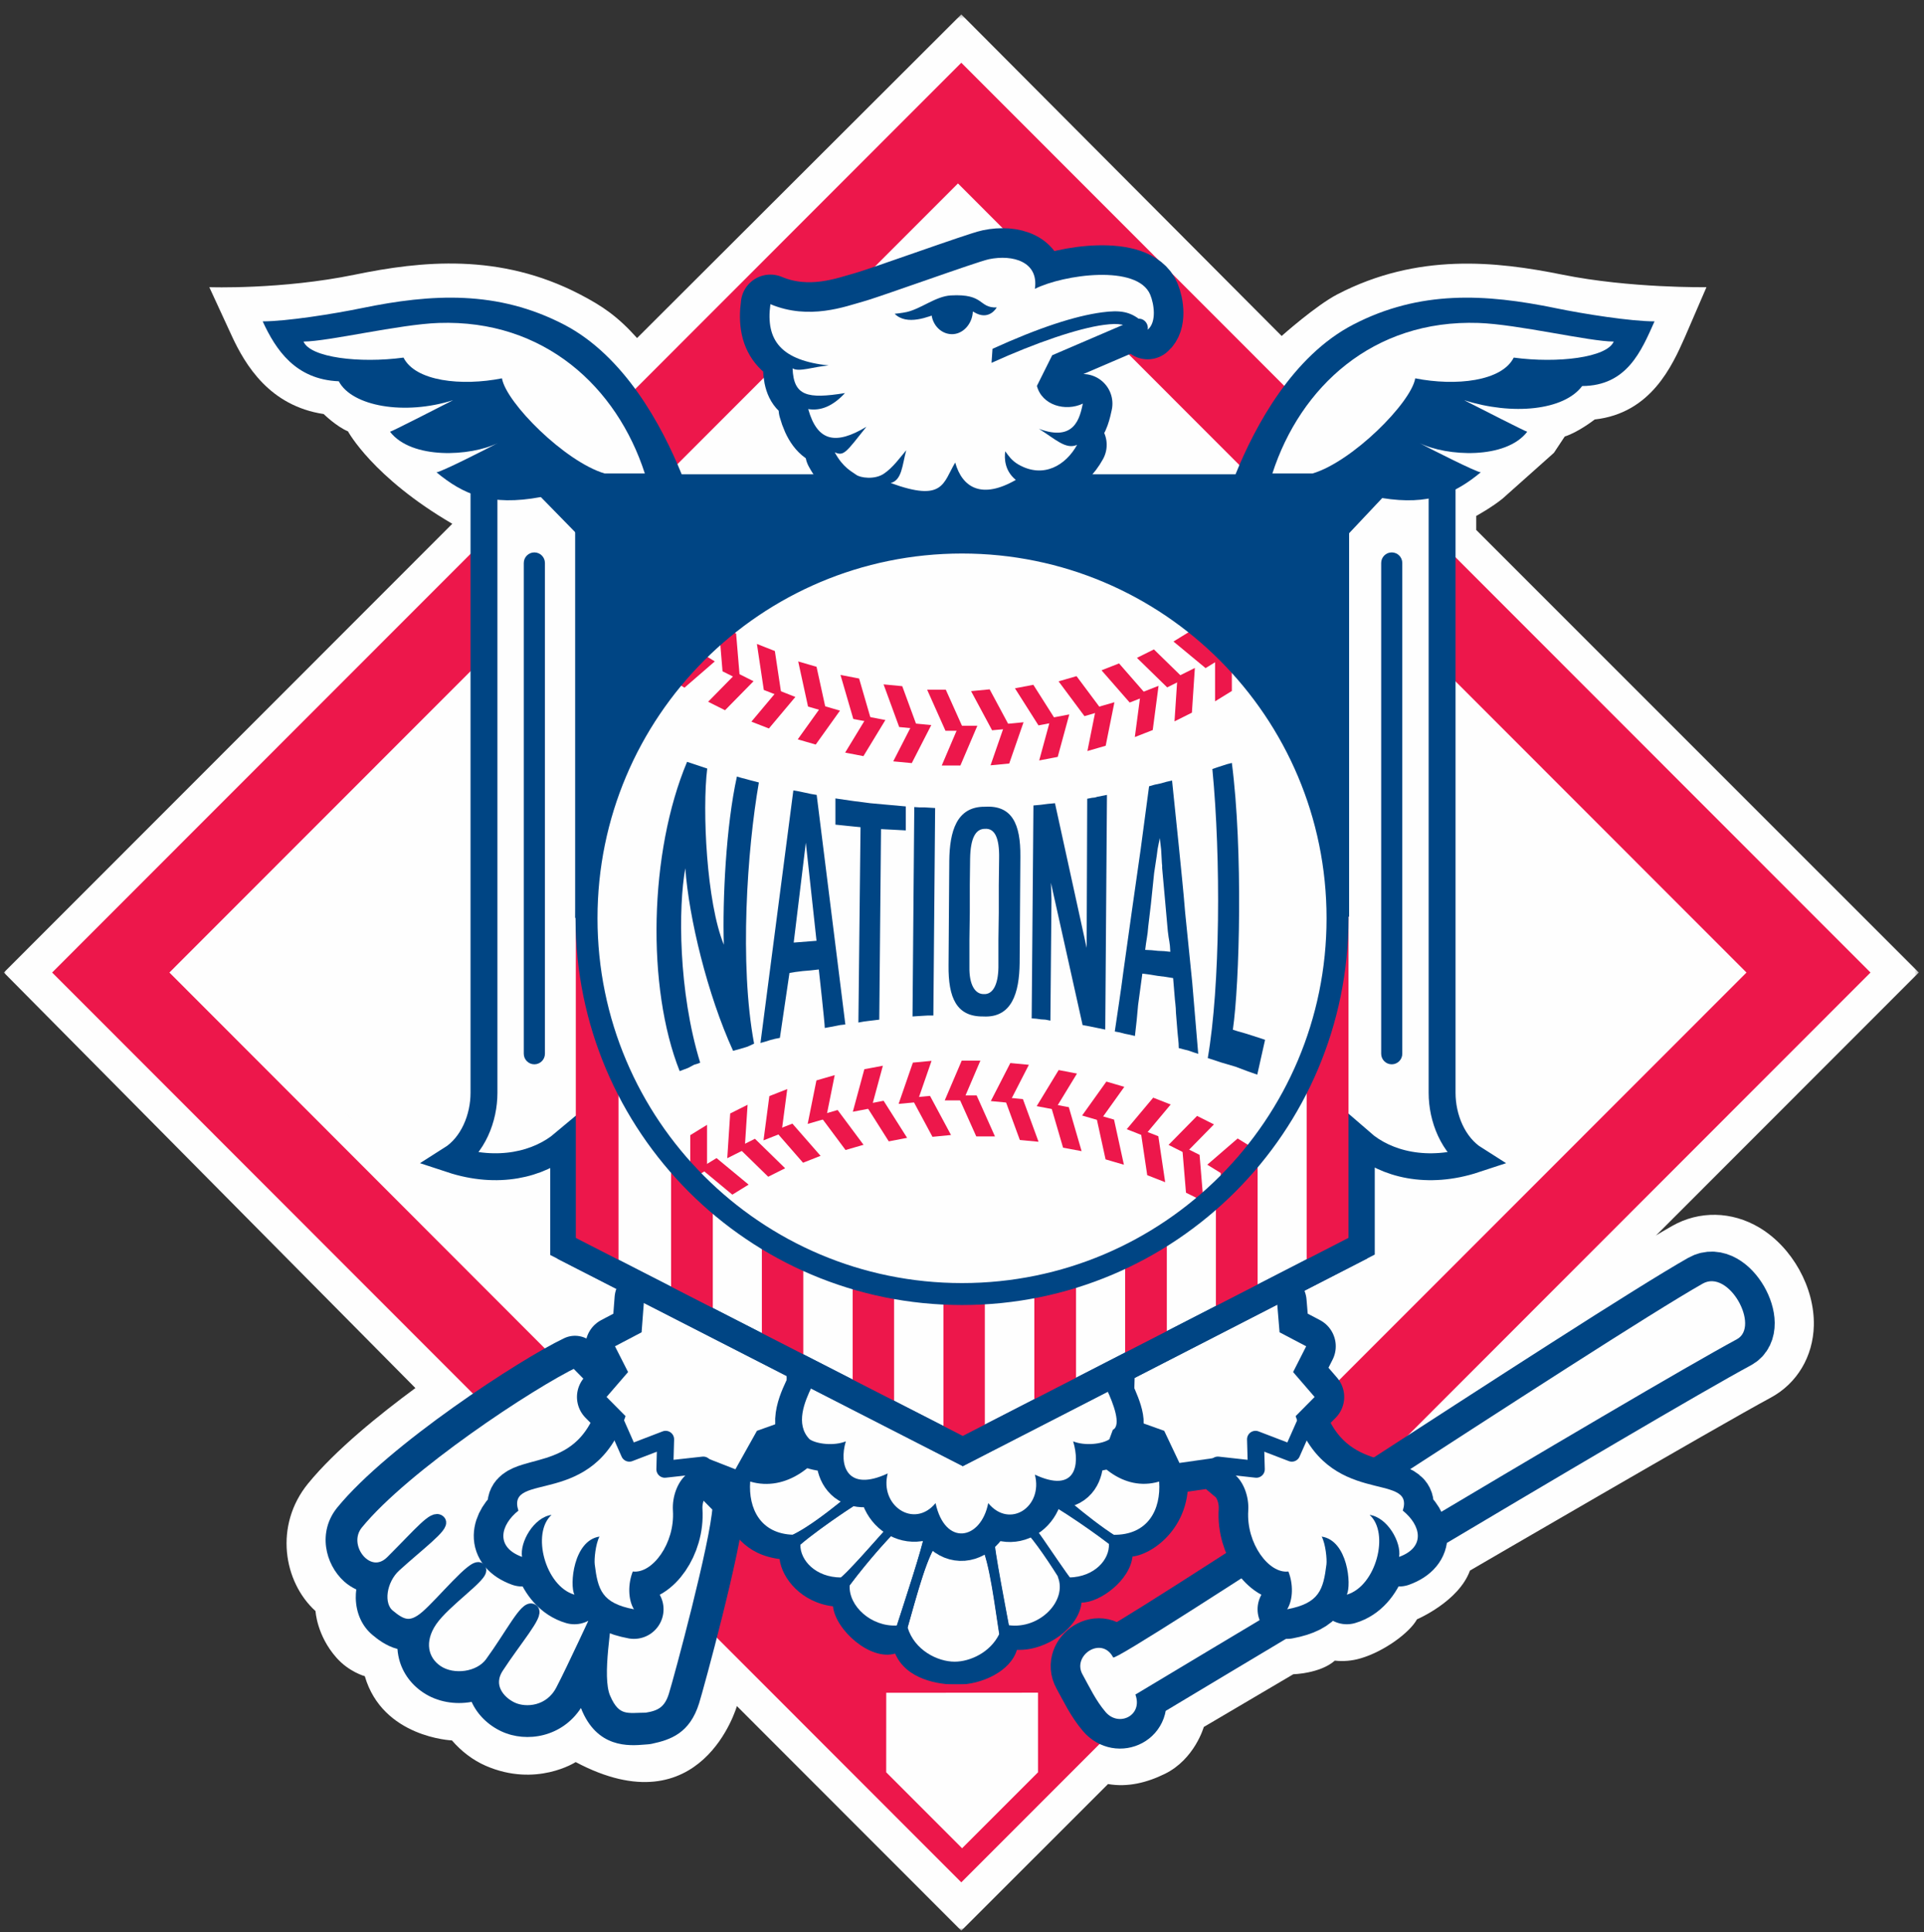 <?xml version="1.0" encoding="UTF-8" standalone="no"?>
<svg width="500px" height="502px" viewBox="0 0 500 502" version="1.1" xmlns="http://www.w3.org/2000/svg" xmlns:xlink="http://www.w3.org/1999/xlink">
    <rect x="0" y="0" width="500" height="502" fill="#333333" stroke="none"/>
    <!-- Generator: Sketch 39.1 (31720) - http://www.bohemiancoding.com/sketch -->
    <title>NL</title>
    <desc>Created with Sketch.</desc>
    <defs>
        <polygon id="path-1" points="497.646 498.258 0 498.258 0 0.347 497.646 0.347 497.646 498.258"></polygon>
    </defs>
    <g id="Page-1" stroke="none" stroke-width="1" fill="none" fill-rule="evenodd">
        <g id="NL">
            <g id="Page-1" transform="translate(1, 2)">
                <g id="Group-3" transform="translate(0, 1.395)">
                    <mask id="mask-2" fill="white">
                        <use xlink:href="#path-1"></use>
                    </mask>
                    <g id="Clip-2"></g>
                    <path d="M470.371,341.007 C470.185,349.079 466.001,356.094 459.149,359.776 C445.654,367.037 381.006,404.692 381.006,404.692 C378.081,412.756 367.245,417.356 367.245,417.356 C365.257,420.946 358.52,425.777 352.578,427.502 C350.391,428.152 348.147,428.34 345.885,428.098 C342.072,431.46 335.091,431.634 335.091,431.634 L311.835,445.333 C311.835,445.333 309.472,453.704 301.73,457.507 C297.085,459.791 292.073,461.053 286.95,460.162 L250.37,496.716 L248.82,498.258 L247.279,496.716 L190.5,439.903 C190.5,439.903 181.387,471.851 148.606,454.452 C148.606,454.452 138.369,461.117 125.248,455.425 C121.844,453.945 118.844,451.6 116.443,448.824 C116.443,448.824 98.452,448.103 93.803,432.138 C93.803,432.138 89.723,431.046 86.455,427.356 C81.311,421.575 80.996,415.22 80.996,415.22 C72.657,407.659 70.181,392.939 79.07,382.063 C86.182,373.359 97.695,364.087 106.951,357.269 L-0,249.302 L116.539,132.701 C95.851,120.638 89.434,108.69 89.434,108.69 C86.373,107.391 83.122,104.189 83.122,104.189 C69.126,102.07 62.77,91.549 59.209,83.824 L53.397,71.225 C53.397,71.225 72.17,71.891 91.24,67.964 C108.447,64.422 128.842,62.258 149.677,73.072 C155.564,76.134 159.468,78.769 164.559,84.443 L248.82,0.347 L332.07,83.903 C332.07,83.903 340.943,75.992 346.564,73.072 C367.391,62.258 387.78,64.49 404.992,67.964 C422.629,71.53 442.467,71.225 442.467,71.225 L436.845,84.243 C433.566,91.624 428.088,103.966 413.423,105.601 C413.423,105.601 409.185,108.908 405.638,110.025 L402.826,114.265 L389.521,126.126 C386.812,128.361 382.638,130.666 382.638,130.666 L382.638,134.307 L497.646,249.302 L429.223,317.763 C429.223,317.763 428.67,317.927 433.566,315.14 C440.592,311.145 449.062,311.305 456.22,315.582 C464.769,320.687 470.589,331.14 470.371,341.007" id="Fill-1" fill="#FEFEFE" mask="url(#mask-2)"></path>
                </g>
                <polygon id="Fill-4" fill="#ED174B" points="485.097 250.698 248.82 14.302 12.546 250.698 248.82 487.097"></polygon>
                <g id="Group-9" transform="translate(47.014, 50.176)">
                    <polyline id="Fill-6" fill="#FEFEFE" points="284.92 316.849 401.196 200.523 200.936 0.153 0.667 200.523 119.361 319.347"></polyline>
                    <polyline id="Stroke-8" stroke="#FEFEFE" stroke-width="6.591" points="284.92 316.849 401.196 200.523 200.936 0.153 0.667 200.523 119.361 319.347"></polyline>
                </g>
                <path d="M307.189,377.903 C310.418,393.405 299.108,401.803 293.303,402.443 C292.653,408.594 284.9,414.413 280.064,414.413 C279.415,420.871 271.023,427.013 263.27,426.687 C261.662,432.182 254.227,435.734 247.769,435.734 C242.926,435.734 234.532,434.434 231.622,427.654 C225.16,429.593 216.12,421.518 215.474,415.377 C207.407,414.413 202.238,408.272 201.591,403.093 C183.828,400.84 185.111,379.617 185.768,374.023 L203.856,352.053 L220.99,360.685 L249.204,375.035 L276.778,360.882 L297.177,350.763 L307.189,377.903 Z" id="Fill-10" fill="#004584"></path>
                <path d="M190.505,385.001 L153.115,347.048 C151.147,345.046 148.122,344.513 145.599,345.72 C134.095,351.196 99.916,373.494 86.668,389.684 C81.483,396.032 83.482,404.436 88.42,408.912 C89.405,409.802 90.478,410.462 91.586,411.004 C91.498,411.753 91.439,412.508 91.457,413.25 C91.542,417.156 93.08,420.544 95.787,422.811 C96.936,423.764 99.228,425.659 102.293,426.462 C102.333,427.058 102.404,427.652 102.524,428.238 C103.264,432.117 105.564,435.509 108.982,437.783 C112.669,440.253 117.273,440.985 121.568,440.21 C123.024,443.466 125.824,446.259 129.36,447.893 C135.88,450.903 145.058,449.346 149.97,441.804 C154.085,452.33 162.491,451.645 166.555,451.302 L167.454,451.231 C167.743,451.203 168.076,451.166 168.361,451.103 C173.256,450.056 178.244,448.379 180.679,440.576 C181.83,436.887 191.767,400.53 192.389,390.006 C192.498,388.149 191.811,386.318 190.505,385.001" id="Fill-12" fill="#004584"></path>
                <path d="M148.429,351.675 C136.9,357.166 104.063,378.821 91.773,393.848 C86.828,399.902 94.77,409.802 100.833,403.733 C108.516,396.05 111.812,391.928 113.182,393.301 C114.314,394.436 107.692,399.342 101.653,404.835 C97.749,408.388 96.715,414.999 100.006,417.741 C103.295,420.49 105.771,421.593 109.882,418.02 C114.002,414.447 122.242,404.294 123.612,405.654 C124.983,407.036 114.556,413.9 110.992,419.112 C107.417,424.342 108.516,429.555 112.627,432.297 C116.757,435.046 123.659,434.166 126.632,430.107 C131.847,422.964 135.686,415.278 137.335,416.37 C138.798,417.342 132.94,424.064 128.286,431.198 C125.108,436.051 128.551,440.264 132.118,441.903 C135.686,443.553 142.005,443.013 145.025,437.241 C148.037,431.478 153.802,418.841 156.825,412.529 C156.55,419.659 153.609,433.471 156.003,439.161 C158.822,445.898 162.383,444.652 166.984,444.652 C170.433,444.112 173.017,443.013 174.387,438.609 C175.754,434.22 185.263,398.963 185.808,389.618 L148.429,351.675 Z" id="Fill-14" fill="#FEFEFE"></path>
                <path d="M148.429,351.675 C136.9,357.166 104.063,378.821 91.773,393.848 C86.828,399.902 94.77,409.802 100.833,403.733 C108.516,396.05 111.812,391.928 113.182,393.301 C114.314,394.436 107.692,399.342 101.653,404.835 C97.749,408.388 96.715,414.999 100.006,417.741 C103.295,420.49 105.771,421.593 109.882,418.02 C114.002,414.447 122.242,404.294 123.612,405.654 C124.983,407.036 114.556,413.9 110.992,419.112 C107.417,424.342 108.516,429.555 112.627,432.297 C116.757,435.046 123.659,434.166 126.632,430.107 C131.847,422.964 135.686,415.278 137.335,416.37 C138.798,417.342 132.94,424.064 128.286,431.198 C125.108,436.051 128.551,440.264 132.118,441.903 C135.686,443.553 142.005,443.013 145.025,437.241 C148.037,431.478 153.802,418.841 156.825,412.529 C156.55,419.659 153.609,433.471 156.003,439.161 C158.822,445.898 162.383,444.652 166.984,444.652 C170.433,444.112 173.017,443.013 174.387,438.609 C175.754,434.22 185.263,398.963 185.808,389.618 L148.429,351.675 L148.429,351.675 Z" id="Stroke-16" stroke="#004584" stroke-width="3.294"></path>
                <path d="M441.481,331.535 C414.841,346.686 289.134,430.277 288.281,428.653 C285.302,422.981 277.581,428.122 280.303,433.047 C282.22,436.521 283.761,439.838 286.315,442.843 C289.733,446.838 296.089,443.751 294.059,438.303 C294.059,438.303 425.398,359.413 450.373,345.983 C456.482,342.681 448.282,327.655 441.481,331.535" id="Fill-18" fill="#004584"></path>
                <path d="M441.481,331.535 C414.841,346.686 289.134,430.277 288.281,428.653 C285.302,422.981 277.581,428.122 280.303,433.047 C282.22,436.521 283.761,439.838 286.315,442.843 C289.733,446.838 296.089,443.751 294.059,438.303 C294.059,438.303 425.398,359.413 450.373,345.983 C456.482,342.681 448.282,327.655 441.481,331.535 L441.481,331.535 Z" id="Stroke-20" stroke="#004584" stroke-width="15.378"></path>
                <path d="M441.481,331.535 C414.841,346.686 289.134,430.277 288.281,428.653 C285.302,422.981 277.581,428.122 280.303,433.047 C282.22,436.521 283.761,439.838 286.315,442.843 C289.733,446.838 296.089,443.751 294.059,438.303 C294.059,438.303 425.398,359.413 450.373,345.983 C456.482,342.681 448.282,327.655 441.481,331.535" id="Fill-22" fill="#FEFEFE"></path>
                <path d="M177.663,380.914 C175.143,382.82 173.642,386.794 173.877,390.513 C174.419,399.053 168.504,406.961 163.444,406.332 C162.181,409.496 162.181,413.611 163.75,416.146 C155.373,414.566 154.37,411.038 153.557,404.48 C153.388,403.13 153.228,401.634 153.01,400.01 C147.316,401.588 146.998,409.813 148.272,412.348 C140.675,410.135 138.149,399.367 139.733,393.677 C135.941,394.317 134.032,398.736 134.669,402.534 C127.717,400.01 128.979,394.317 133.717,390.513 C130.238,381.979 153.329,390.25 161.56,365.959 L156.628,360.982 L162.22,354.506 L158.819,347.813 L165.732,344.179 L166.395,335.512 L203.393,354.731 L203.728,366.916 L195.711,369.776 L191.757,378.127 L182.537,376.811 L177.663,380.914 L177.663,380.914 Z" id="Stroke-24" stroke="#004584" stroke-width="15.378" stroke-linecap="round" stroke-linejoin="round"></path>
                <path d="M177.663,380.914 C175.143,382.82 173.642,386.794 173.877,390.513 C174.419,399.053 168.504,406.961 163.444,406.332 C162.181,409.496 162.181,413.611 163.75,416.146 C155.373,414.566 154.37,411.038 153.557,404.48 C153.388,403.13 153.775,399.17 154.788,397.257 C148.004,398.296 146.998,409.813 148.272,412.348 C140.675,410.135 137.05,396.355 142.334,391.621 C137.71,392.252 134.032,398.736 134.669,402.534 C127.717,400.01 128.979,394.317 133.717,390.513 C130.381,380.05 153.329,390.25 161.56,365.959 L156.628,360.982 L162.22,354.506 L158.819,347.813 L165.732,344.179 L166.395,335.512 L203.393,354.731 L203.728,366.916 L195.711,369.776 L190.113,379.771 L182.537,376.811 L177.663,380.914 Z" id="Fill-26" fill="#FEFEFE"></path>
                <path d="M319.589,380.914 C322.126,382.82 323.622,386.794 323.388,390.513 C322.843,399.053 328.765,406.961 333.819,406.332 C335.086,409.496 335.086,413.611 333.502,416.146 C341.882,414.566 342.889,411.038 343.712,404.48 C343.874,403.13 344.038,401.634 344.259,400.01 C349.955,401.588 350.261,409.813 349.001,412.348 C356.594,410.135 359.114,399.367 357.536,393.677 C361.329,394.317 363.232,398.736 362.593,402.534 C369.551,400.01 368.283,394.317 363.549,390.513 C367.017,381.979 343.932,390.25 335.703,365.959 L340.637,360.982 L335.046,354.506 L338.443,347.813 L331.529,344.179 L330.871,336.278 L293.871,355.824 L293.542,366.916 L301.551,369.776 L305.509,378.127 L314.736,376.811 L319.589,380.914 L319.589,380.914 Z" id="Stroke-28" stroke="#004584" stroke-width="15.378" stroke-linecap="round" stroke-linejoin="round"></path>
                <path d="M319.589,380.914 C322.126,382.82 323.622,386.794 323.388,390.513 C322.843,399.053 328.765,406.961 333.819,406.332 C335.086,409.496 335.086,413.611 333.502,416.146 C341.882,414.566 342.889,411.038 343.712,404.48 C343.874,403.13 343.491,399.17 342.474,397.257 C349.262,398.296 350.261,409.813 349.001,412.348 C356.594,410.135 360.213,396.355 354.928,391.621 C359.542,392.252 363.232,398.736 362.593,402.534 C369.551,400.01 368.283,394.317 363.549,390.513 C366.889,380.05 343.932,390.25 335.703,365.959 L340.637,360.982 L335.046,354.506 L338.443,347.813 L331.529,344.179 L330.871,336.278 L293.871,355.824 L293.542,366.916 L301.551,369.776 L305.509,378.127 L314.736,376.811 L319.589,380.914 Z" id="Fill-30" fill="#FEFEFE"></path>
                <polyline id="Stroke-32" stroke="#004584" stroke-width="4.394" stroke-linecap="round" stroke-linejoin="round" points="159.152 367.909 162.549 375.592 171.987 371.975 171.772 379.772 181.764 378.669"></polyline>
                <polyline id="Stroke-34" stroke="#004584" stroke-width="4.394" stroke-linecap="round" stroke-linejoin="round" points="338.117 367.909 334.713 375.592 325.272 371.975 325.489 379.772 315.498 378.669"></polyline>
                <path d="M300.231,382.963 C290.907,385.712 282.855,378.379 279.009,369.597 L248.861,386.994 L215.905,369.964 C212.073,378.75 203.288,385.712 193.957,382.963 C193.447,389.978 196.626,396.518 205.108,396.781 C210.999,393.957 220.555,385.766 222.776,383.783 L228.268,385.165 C225.782,385.658 211.852,395.137 206.995,399.377 C206.938,403.436 210.971,407.856 217.575,407.884 C221.572,404.365 229.896,394.262 232.376,392.027 L235.131,393.126 C231.927,394.848 223.656,404.736 219.808,409.929 C219.494,415.288 225.388,420.719 232.07,420.365 C234.271,413.539 238.742,399.983 239.244,396.699 L242.263,399.442 C239.637,403.022 236.818,414.043 234.856,420.844 C236.625,426.762 242.627,429.762 247.091,429.762 C251.091,429.762 256.343,427.363 258.666,422.611 C257.57,415.764 256.122,403.48 253.853,399.395 L257.199,397.06 C257.288,400.206 259.726,412.961 261.11,420.283 C269.153,421.419 276.47,413.889 273.884,407.677 C273.912,407.682 273.942,407.682 273.969,407.693 C270.612,402.361 266.487,396.428 264.393,394.922 L267.25,394.18 C268.899,396.104 273.327,402.95 276.905,407.884 C283.451,407.72 287.379,403.229 287.182,399.17 C281.098,394.508 270.969,387.778 268.892,387.355 L274.38,385.983 C276.17,387.571 282.697,393.191 288.263,396.797 C297.367,396.95 300.748,390.203 300.231,382.963" id="Fill-36" fill="#FEFEFE"></path>
                <polygon id="Fill-38" fill="#FEFEFE" points="269.848 436.718 269.851 458.958 249.024 479.793 228.204 458.958 228.214 436.746"></polygon>
                <polygon id="Stroke-40" stroke="#ED174B" stroke-width="2.197" points="269.848 436.718 269.851 458.958 249.024 479.793 228.204 458.958 228.214 436.746"></polygon>
                <path d="M286.097,359.09 C287.727,362.549 290.525,368.368 288.195,369.522 L287.291,371.985 C285.434,373.22 280.999,373.762 277.883,372.516 C279.754,378.696 278.514,386.093 267.939,381.166 C270.116,389.482 261.409,395.346 255.815,388.563 C253.945,398.124 244.617,399.962 242.127,388.563 C236.532,395.346 227.512,389.177 229.696,380.853 C219.119,385.786 216.943,378.696 218.81,372.516 C215.701,373.762 211.27,373.22 209.407,371.985 C205.527,368.053 208.771,362.002 210.403,358.539" id="Stroke-42" stroke="#004584" stroke-width="14.28" stroke-linecap="round" stroke-linejoin="round"></path>
                <path d="M286.645,359.09 C288.276,362.549 290.526,368.368 288.196,369.522 L287.291,371.985 C285.434,373.22 280.999,373.762 277.884,372.516 C279.754,378.696 278.513,386.093 267.94,381.166 C270.117,389.482 261.41,395.346 255.816,388.563 C253.946,398.124 244.616,399.962 242.128,388.563 C236.533,395.346 227.513,389.177 229.697,380.853 C219.12,385.786 216.944,378.696 218.81,372.516 C215.702,373.762 211.271,373.22 209.408,371.985 C205.526,368.053 208.227,362.002 209.859,358.539" id="Fill-44" fill="#FEFEFE"></path>
                <path d="M382.271,299.237 C376.598,295.657 373.765,288.505 373.765,281.948 L373.765,122.387 L346.105,124.554 L346.105,232.698 L151.96,233.003 L151.96,124.554 L124.775,122.387 L124.775,281.948 C124.775,288.505 121.942,295.657 116.269,299.237 C128.421,303.249 139.047,300.543 145.477,295.124 L145.477,321.946 L249.204,375.017 L352.772,321.848 L352.772,294.899 C359.182,300.482 369.95,303.303 382.271,299.237" id="Fill-46" fill="#FEFEFE"></path>
                <path d="M382.271,299.237 C376.598,295.657 373.765,288.505 373.765,281.948 L373.765,122.387 L346.105,124.554 L346.105,232.698 L151.96,233.003 L151.96,124.554 L124.775,122.387 L124.775,281.948 C124.775,288.505 121.942,295.657 116.269,299.237 C128.421,303.249 139.047,300.543 145.477,295.124 L145.477,321.946 L249.204,375.017 L352.772,321.848 L352.772,294.899 C359.182,300.482 369.95,303.303 382.271,299.237 L382.271,299.237 Z" id="Stroke-48" stroke="#004584" stroke-width="6.988"></path>
                <path d="M135.118,144.283 L135.118,271.801 C135.118,273.318 136.352,274.546 137.862,274.546 C139.379,274.546 140.613,273.318 140.613,271.801 L140.613,144.283 C140.613,142.769 139.379,141.537 137.862,141.537 C136.352,141.537 135.118,142.769 135.118,144.283" id="Fill-50" fill="#004584"></path>
                <path d="M363.42,144.283 L363.42,271.801 C363.42,273.318 362.196,274.546 360.679,274.546 C359.159,274.546 357.935,273.318 357.935,271.801 L357.935,144.283 C357.935,142.769 359.159,141.537 360.679,141.537 C362.196,141.537 363.42,142.769 363.42,144.283" id="Fill-52" fill="#004584"></path>
                <path d="M151.438,236.032 L148.64,236.032 L148.64,323.498 L159.737,329.163 L159.737,276.038 C154.404,263.971 151.421,250.637 151.421,236.604 C151.421,236.414 151.438,236.226 151.438,236.032" id="Fill-54" fill="#ED174B"></path>
                <path d="M173.405,298.315 L173.405,336.071 L184.241,341.851 L184.241,309.607 C180.333,306.144 176.705,302.367 173.405,298.315" id="Fill-56" fill="#ED174B"></path>
                <path d="M196.99,348.381 L207.751,353.955 L207.751,325.087 C204.027,323.345 200.441,321.378 196.99,319.197 L196.99,348.381 Z" id="Fill-58" fill="#ED174B"></path>
                <path d="M220.582,360.512 L231.35,366.041 L231.35,332.616 C227.68,331.949 224.093,331.082 220.582,330.021 L220.582,360.512 Z" id="Fill-60" fill="#ED174B"></path>
                <path d="M346.579,235.992 C346.579,236.192 346.593,236.399 346.593,236.605 C346.593,250.392 343.721,263.506 338.569,275.398 L338.569,329.143 L349.445,323.596 L349.445,235.992 L346.579,235.992 Z" id="Fill-62" fill="#ED174B"></path>
                <path d="M314.978,308.536 L314.978,341.327 L325.824,335.71 L325.824,296.794 C322.528,300.996 318.913,304.926 314.978,308.536" id="Fill-64" fill="#ED174B"></path>
                <path d="M291.396,353.342 L302.228,347.806 L302.228,318.421 C298.761,320.694 295.153,322.759 291.396,324.579 L291.396,353.342 Z" id="Fill-66" fill="#ED174B"></path>
                <path d="M267.8,365.391 L278.636,359.811 L278.636,329.649 C275.105,330.769 271.486,331.698 267.8,332.419 L267.8,365.391 Z" id="Fill-68" fill="#ED174B"></path>
                <path d="M244.174,334.124 L244.174,372.412 L249.205,374.99 L254.932,372.077 L254.932,334.049 C252.973,334.168 251,334.239 249.003,334.239 C247.389,334.239 245.776,334.203 244.174,334.124" id="Fill-70" fill="#ED174B"></path>
                <polyline id="Stroke-72" stroke="#004584" stroke-width="6.988" points="145.477 321.967 249.204 375.034 352.772 321.859"></polyline>
                <path d="M249.003,138.972 C302.908,138.972 346.592,182.682 346.592,236.604 C346.592,290.533 302.908,334.24 249.003,334.24 C195.117,334.24 151.422,290.533 151.422,236.604 C151.422,182.682 195.117,138.972 249.003,138.972" id="Fill-74" fill="#FEFEFE"></path>
                <path d="M403.203,78.057 C385.066,74.324 368,73.341 350.649,82.348 C334.981,90.484 325.254,108.505 320.086,121.237 L176.15,121.237 C170.98,108.505 161.247,90.484 145.589,82.348 C128.241,73.341 111.172,74.324 93.028,78.057 C85.566,79.596 73.423,81.502 67.266,81.502 C70.694,88.946 75.807,96.608 87.04,97.071 C90.465,103.583 104.153,105.996 116.756,101.981 C112.685,104.061 100.66,110.202 100.357,110.181 C105.941,117.434 121.269,116.62 128.384,113.108 C124.933,114.942 113.461,120.723 112.431,120.723 C119.399,126.477 126.397,129.604 139.546,127.148 L148.8,136.617 L148.8,236.005 L151.438,236.005 C151.769,182.359 195.313,138.972 249.003,138.972 C302.689,138.972 346.259,182.359 346.578,236.005 L349.538,236.005 L349.538,136.617 L358.206,127.413 C370.395,129.366 377.112,126.252 383.815,120.723 C382.772,120.723 371.307,114.942 367.854,113.108 C374.979,116.62 390.304,117.434 395.888,110.181 C395.582,110.202 383.557,104.061 379.493,101.981 C392.092,105.996 405.448,104.636 410.165,98.306 C421.811,98.249 425.533,89.214 428.972,81.502 C422.82,81.502 410.668,79.596 403.203,78.057" id="Fill-76" fill="#004584"></path>
                <polygon id="Fill-78" fill="#ED174B" points="248.935 283.271 252.792 274.24 249.357 274.24 245.496 283.271"></polygon>
                <polygon id="Stroke-80" stroke="#ED174B" stroke-width="1.3" points="248.935 283.271 252.792 274.24 249.357 274.24 245.496 283.271"></polygon>
                <polygon id="Fill-82" fill="#ED174B" points="260.93 283.864 265.362 275.228 261.937 274.904 257.505 283.543"></polygon>
                <polygon id="Stroke-84" stroke="#ED174B" stroke-width="1.3" points="260.93 283.864 265.362 275.228 261.937 274.904 257.505 283.543"></polygon>
                <polygon id="Fill-86" fill="#ED174B" points="236.893 283.758 240.137 274.39 236.712 274.714 233.471 284.086"></polygon>
                <polygon id="Stroke-88" stroke="#ED174B" stroke-width="1.3" points="236.893 283.758 240.137 274.39 236.712 274.714 233.471 284.086"></polygon>
                <polygon id="Fill-90" fill="#ED174B" points="256.567 292.636 252.378 283.271 248.935 283.271 253.131 292.636"></polygon>
                <polygon id="Stroke-92" stroke="#ED174B" stroke-width="1.3" points="256.567 292.636 252.378 283.271 248.935 283.271 253.131 292.636"></polygon>
                <polygon id="Fill-94" fill="#ED174B" points="267.926 293.925 264.362 284.194 260.93 283.864 264.501 293.599"></polygon>
                <polygon id="Stroke-96" stroke="#ED174B" stroke-width="1.3" points="267.926 293.925 264.362 284.194 260.93 283.864 264.501 293.599"></polygon>
                <polygon id="Fill-98" fill="#ED174B" points="279.163 296.276 276.248 286.249 272.847 285.602 275.776 295.637"></polygon>
                <polygon id="Stroke-100" stroke="#ED174B" stroke-width="1.3" points="279.163 296.276 276.248 286.249 272.847 285.602 275.776 295.637"></polygon>
                <polygon id="Fill-102" fill="#ED174B" points="272.847 285.602 277.839 277.409 274.439 276.759 269.453 284.952"></polygon>
                <polygon id="Stroke-104" stroke="#ED174B" stroke-width="1.3" points="272.847 285.602 277.839 277.409 274.439 276.759 269.453 284.952"></polygon>
                <polygon id="Fill-106" fill="#ED174B" points="290.205 299.706 287.957 289.424 284.618 288.457 286.866 298.731"></polygon>
                <polygon id="Stroke-108" stroke="#ED174B" stroke-width="1.3" points="290.205 299.706 287.957 289.424 284.618 288.457 286.866 298.731"></polygon>
                <polygon id="Fill-110" fill="#ED174B" points="284.618 288.457 290.123 280.764 286.78 279.786 281.278 287.483"></polygon>
                <polygon id="Stroke-112" stroke="#ED174B" stroke-width="1.3" points="284.618 288.457 290.123 280.764 286.78 279.786 281.278 287.483"></polygon>
                <polygon id="Fill-114" fill="#ED174B" points="300.993 304.16 299.433 293.697 296.164 292.418 297.725 302.882"></polygon>
                <polygon id="Stroke-116" stroke="#ED174B" stroke-width="1.3" points="300.993 304.16 299.433 293.697 296.164 292.418 297.725 302.882"></polygon>
                <polygon id="Fill-118" fill="#ED174B" points="296.164 292.418 302.155 285.263 298.887 283.986 292.895 291.129"></polygon>
                <polygon id="Stroke-120" stroke="#ED174B" stroke-width="1.3" points="296.164 292.418 302.155 285.263 298.887 283.986 292.895 291.129"></polygon>
                <polygon id="Fill-122" fill="#ED174B" points="310.995 309.057 310.121 298.489 306.941 296.898 307.826 307.482"></polygon>
                <polygon id="Stroke-124" stroke="#ED174B" stroke-width="1.3" points="310.995 309.057 310.121 298.489 306.941 296.898 307.826 307.482"></polygon>
                <polygon id="Fill-126" fill="#ED174B" points="306.941 296.899 313.385 290.335 310.22 288.746 303.769 295.303"></polygon>
                <polygon id="Stroke-128" stroke="#ED174B" stroke-width="1.3" points="306.941 296.899 313.385 290.335 310.22 288.746 303.769 295.303"></polygon>
                <polygon id="Fill-130" fill="#ED174B" points="319.977 305.777 319.959 304.306 316.891 302.428 317.079 308.914"></polygon>
                <polygon id="Stroke-132" stroke="#ED174B" stroke-width="1.3" points="319.977 305.777 319.959 304.306 316.891 302.428 317.079 308.914"></polygon>
                <polygon id="Fill-134" fill="#ED174B" points="316.892 302.428 323.755 296.505 320.699 294.62 313.842 300.543"></polygon>
                <polygon id="Stroke-136" stroke="#ED174B" stroke-width="1.3" points="316.892 302.428 323.755 296.505 320.699 294.62 313.842 300.543"></polygon>
                <polygon id="Fill-138" fill="#ED174B" points="245.11 292.363 240.318 283.438 236.893 283.757 241.695 292.696"></polygon>
                <polygon id="Stroke-140" stroke="#ED174B" stroke-width="1.3" points="245.11 292.363 240.318 283.438 236.893 283.757 241.695 292.696"></polygon>
                <polygon id="Fill-142" fill="#ED174B" points="233.676 293.194 228.316 284.741 224.926 285.385 230.282 293.844"></polygon>
                <polygon id="Stroke-144" stroke="#ED174B" stroke-width="1.3" points="233.676 293.194 228.316 284.741 224.926 285.385 230.282 293.844"></polygon>
                <polygon id="Fill-146" fill="#ED174B" points="224.925 285.384 227.537 275.745 224.14 276.388 221.528 286.034"></polygon>
                <polygon id="Stroke-148" stroke="#ED174B" stroke-width="1.3" points="224.925 285.384 227.537 275.745 224.14 276.388 221.528 286.034"></polygon>
                <polygon id="Fill-150" fill="#ED174B" points="222.33 295.096 216.426 287.167 213.089 288.144 218.99 296.063"></polygon>
                <polygon id="Stroke-152" stroke="#ED174B" stroke-width="1.3" points="222.33 295.096 216.426 287.167 213.089 288.144 218.99 296.063"></polygon>
                <polygon id="Fill-154" fill="#ED174B" points="213.09 288.144 215.073 278.276 211.727 279.247 209.747 289.107"></polygon>
                <polygon id="Stroke-156" stroke="#ED174B" stroke-width="1.3" points="213.09 288.144 215.073 278.276 211.727 279.247 209.747 289.107"></polygon>
                <polygon id="Fill-158" fill="#ED174B" points="211.148 298.063 204.737 290.73 201.475 292.004 207.88 299.345"></polygon>
                <polygon id="Stroke-160" stroke="#ED174B" stroke-width="1.3" points="211.148 298.063 204.737 290.73 201.475 292.004 207.88 299.345"></polygon>
                <polygon id="Fill-162" fill="#ED174B" points="201.476 292.003 202.799 281.985 199.528 283.271 198.208 293.292"></polygon>
                <polygon id="Stroke-164" stroke="#ED174B" stroke-width="1.3" points="201.476 292.003 202.799 281.985 199.528 283.271 198.208 293.292"></polygon>
                <polygon id="Fill-166" fill="#ED174B" points="201.932 301.384 195.069 294.68 191.895 296.269 198.759 302.969"></polygon>
                <polygon id="Stroke-168" stroke="#ED174B" stroke-width="1.3" points="201.932 301.384 195.069 294.68 191.895 296.269 198.759 302.969"></polygon>
                <polygon id="Fill-170" fill="#ED174B" points="191.896 296.27 192.556 286.146 189.383 287.737 188.72 297.855"></polygon>
                <polygon id="Stroke-172" stroke="#ED174B" stroke-width="1.3" points="191.896 296.27 192.556 286.146 189.383 287.737 188.72 297.855"></polygon>
                <polygon id="Fill-174" fill="#ED174B" points="192.433 305.729 185.154 299.706 182.092 301.581 189.372 307.614"></polygon>
                <polygon id="Stroke-176" stroke="#ED174B" stroke-width="1.3" points="192.433 305.729 185.154 299.706 182.092 301.581 189.372 307.614"></polygon>
                <polygon id="Fill-178" fill="#ED174B" points="182.091 301.581 182.091 291.435 179.03 293.32 179.03 303.456"></polygon>
                <polygon id="Stroke-180" stroke="#ED174B" stroke-width="1.3" points="182.091 301.581 182.091 291.435 179.03 293.32 179.03 303.456"></polygon>
                <polygon id="Fill-182" fill="#ED174B" points="240.947 177.867 245.129 187.228 248.572 187.228 244.375 177.867"></polygon>
                <polygon id="Stroke-184" stroke="#ED174B" stroke-width="1.3" points="240.947 177.867 245.129 187.228 248.572 187.228 244.375 177.867"></polygon>
                <polygon id="Fill-186" fill="#ED174B" points="248.571 187.228 244.722 196.256 248.154 196.256 252.003 187.228"></polygon>
                <polygon id="Stroke-188" stroke="#ED174B" stroke-width="1.3" points="248.571 187.228 244.722 196.256 248.154 196.256 252.003 187.228"></polygon>
                <polygon id="Fill-190" fill="#ED174B" points="229.584 176.571 233.149 186.303 236.574 186.632 233.002 176.9"></polygon>
                <polygon id="Stroke-192" stroke="#ED174B" stroke-width="1.3" points="229.584 176.571 233.149 186.303 236.574 186.632 233.002 176.9"></polygon>
                <polygon id="Fill-194" fill="#ED174B" points="236.573 186.633 232.149 195.268 235.57 195.593 239.998 186.957"></polygon>
                <polygon id="Stroke-196" stroke="#ED174B" stroke-width="1.3" points="236.573 186.633 232.149 195.268 235.57 195.593 239.998 186.957"></polygon>
                <polygon id="Fill-198" fill="#ED174B" points="218.344 174.213 221.266 184.248 224.657 184.898 221.745 174.863"></polygon>
                <polygon id="Stroke-200" stroke="#ED174B" stroke-width="1.3" points="218.344 174.213 221.266 184.248 224.657 184.898 221.745 174.863"></polygon>
                <polygon id="Fill-202" fill="#ED174B" points="224.657 184.897 219.675 193.091 223.065 193.744 228.047 185.547"></polygon>
                <polygon id="Stroke-204" stroke="#ED174B" stroke-width="1.3" points="224.657 184.897 219.675 193.091 223.065 193.744 228.047 185.547"></polygon>
                <polygon id="Fill-206" fill="#ED174B" points="207.302 170.797 209.543 181.075 212.893 182.042 210.645 171.771"></polygon>
                <polygon id="Stroke-208" stroke="#ED174B" stroke-width="1.3" points="207.302 170.797 209.543 181.075 212.893 182.042 210.645 171.771"></polygon>
                <polygon id="Fill-210" fill="#ED174B" points="212.893 182.043 207.38 189.739 210.723 190.71 216.229 183.013"></polygon>
                <polygon id="Stroke-212" stroke="#ED174B" stroke-width="1.3" points="212.893 182.043 207.38 189.739 210.723 190.71 216.229 183.013"></polygon>
                <polygon id="Fill-214" fill="#ED174B" points="196.514 166.339 198.081 176.803 201.353 178.081 199.779 167.625"></polygon>
                <polygon id="Stroke-216" stroke="#ED174B" stroke-width="1.3" points="196.514 166.339 198.081 176.803 201.353 178.081 199.779 167.625"></polygon>
                <polygon id="Fill-218" fill="#ED174B" points="201.354 178.082 195.351 185.233 198.62 186.51 204.618 179.364"></polygon>
                <polygon id="Stroke-220" stroke="#ED174B" stroke-width="1.3" points="201.354 178.082 195.351 185.233 198.62 186.51 204.618 179.364"></polygon>
                <polygon id="Fill-222" fill="#ED174B" points="186.512 161.436 187.386 172.011 190.562 173.6 189.678 163.025"></polygon>
                <polygon id="Stroke-224" stroke="#ED174B" stroke-width="1.3" points="186.512 161.436 187.386 172.011 190.562 173.6 189.678 163.025"></polygon>
                <polygon id="Fill-226" fill="#ED174B" points="190.562 173.601 184.118 180.158 187.287 181.75 193.735 175.186"></polygon>
                <polygon id="Stroke-228" stroke="#ED174B" stroke-width="1.3" points="190.562 173.601 184.118 180.158 187.287 181.75 193.735 175.186"></polygon>
                <polygon id="Fill-230" fill="#ED174B" points="180.601 168.071 173.758 173.994 176.812 175.881 183.666 169.946"></polygon>
                <polygon id="Stroke-232" stroke="#ED174B" stroke-width="1.3" points="180.601 168.071 173.758 173.994 176.812 175.881 183.666 169.946"></polygon>
                <polygon id="Fill-234" fill="#ED174B" points="252.394 178.133 257.19 187.065 260.615 186.741 255.819 177.803"></polygon>
                <polygon id="Stroke-236" stroke="#ED174B" stroke-width="1.3" points="252.394 178.133 257.19 187.065 260.615 186.741 255.819 177.803"></polygon>
                <polygon id="Fill-238" fill="#ED174B" points="260.614 186.741 257.367 196.109 260.795 195.782 264.046 186.412"></polygon>
                <polygon id="Stroke-240" stroke="#ED174B" stroke-width="1.3" points="260.614 186.741 257.367 196.109 260.795 195.782 264.046 186.412"></polygon>
                <polygon id="Fill-242" fill="#ED174B" points="263.825 177.306 269.188 185.759 272.592 185.111 267.229 176.656"></polygon>
                <polygon id="Stroke-244" stroke="#ED174B" stroke-width="1.3" points="263.825 177.306 269.188 185.759 272.592 185.111 267.229 176.656"></polygon>
                <polygon id="Fill-246" fill="#ED174B" points="272.592 185.112 269.966 194.755 273.353 194.108 275.979 184.465"></polygon>
                <polygon id="Stroke-248" stroke="#ED174B" stroke-width="1.3" points="272.592 185.112 269.966 194.755 273.353 194.108 275.979 184.465"></polygon>
                <polygon id="Fill-250" fill="#ED174B" points="275.18 175.404 281.078 183.329 284.418 182.352 278.513 174.437"></polygon>
                <polygon id="Stroke-252" stroke="#ED174B" stroke-width="1.3" points="275.18 175.404 281.078 183.329 284.418 182.352 278.513 174.437"></polygon>
                <polygon id="Fill-254" fill="#ED174B" points="284.417 182.352 282.441 192.22 285.78 191.256 287.76 181.389"></polygon>
                <polygon id="Stroke-256" stroke="#ED174B" stroke-width="1.3" points="284.417 182.352 282.441 192.22 285.78 191.256 287.76 181.389"></polygon>
                <polygon id="Fill-258" fill="#ED174B" points="286.356 172.437 292.767 179.77 296.032 178.494 289.624 171.151"></polygon>
                <polygon id="Stroke-260" stroke="#ED174B" stroke-width="1.3" points="286.356 172.437 292.767 179.77 296.032 178.494 289.624 171.151"></polygon>
                <polygon id="Fill-262" fill="#ED174B" points="296.031 178.494 294.704 188.507 297.973 187.229 299.292 177.208"></polygon>
                <polygon id="Stroke-264" stroke="#ED174B" stroke-width="1.3" points="296.031 178.494 294.704 188.507 297.973 187.229 299.292 177.208"></polygon>
                <polygon id="Fill-266" fill="#ED174B" points="295.575 169.112 302.448 175.82 305.619 174.231 298.751 167.527"></polygon>
                <polygon id="Stroke-268" stroke="#ED174B" stroke-width="1.3" points="295.575 169.112 302.448 175.82 305.619 174.231 298.751 167.527"></polygon>
                <polygon id="Fill-270" fill="#ED174B" points="305.618 174.23 304.948 184.347 308.12 182.763 308.791 172.645"></polygon>
                <polygon id="Stroke-272" stroke="#ED174B" stroke-width="1.3" points="305.618 174.23 304.948 184.347 308.12 182.763 308.791 172.645"></polygon>
                <polygon id="Fill-274" fill="#ED174B" points="305.071 164.767 312.356 170.8 315.415 168.919 308.132 162.886"></polygon>
                <polygon id="Stroke-276" stroke="#ED174B" stroke-width="1.3" points="305.071 164.767 312.356 170.8 315.415 168.919 308.132 162.886"></polygon>
                <polygon id="Fill-278" fill="#ED174B" points="315.416 168.918 315.416 179.065 318.477 177.18 318.47 167.033"></polygon>
                <polygon id="Stroke-280" stroke="#ED174B" stroke-width="1.3" points="315.416 168.918 315.416 179.065 318.477 177.18 318.47 167.033"></polygon>
                <path d="M327.761,268.177 L324.728,267.181 L322.613,266.514 L320.582,265.935 L319.391,265.557 C321.139,253.515 322.055,218.832 319.127,196.238 L317.831,196.571 L316.553,196.987 L315.256,197.399 L314.063,197.82 C316.321,221.118 316.086,254.346 312.868,272.921 L316.407,274.085 L320.041,275.153 L323.347,276.399 L325.731,277.228 L327.761,268.177 Z" id="Fill-282" fill="#004584"></path>
                <path d="M298.932,224.834 L298.098,232.888 L297.405,238.686 C297.227,241.259 296.881,242.235 296.606,244.812 L298.265,244.894 L299.911,245.063 L301.568,245.141 L303.132,245.308 C303.043,242.651 302.764,242.566 302.482,239.907 L301.748,231.684 L301.02,223.63 C300.927,221.054 301.136,224.77 300.945,222.197 L300.745,218.669 L300.398,215.756 L299.843,218.559 L299.613,220.326 L298.932,224.834 Z M290.91,250.65 L293.109,234.951 L295.409,218.833 L297.616,202.305 L299.085,201.883 L300.649,201.557 L302.118,201.141 L303.588,200.808 L305.336,217.751 C305.887,223.399 306.533,229.299 306.992,235.117 L308.826,253.223 L310.389,271.829 L309.104,271.413 L307.899,270.995 L306.621,270.665 L305.336,270.331 C305.336,268.759 305.058,267.096 304.958,265.597 L304.598,261.113 C304.598,259.617 304.326,258.043 304.238,256.625 L303.867,252.141 L301.84,251.813 L299.824,251.559 L297.8,251.228 L295.867,250.981 L295.317,255.05 L294.765,259.12 L294.398,263.108 L293.94,267.181 L292.555,266.85 L291.279,266.599 L289.991,266.258 L288.706,266.017 C289.437,260.948 290.261,255.798 290.91,250.65 L290.91,250.65 Z" id="Fill-284" fill="#004584"></path>
                <path d="M280.343,264.353 L282.18,264.686 L284.2,265.102 L286.226,265.517 L286.672,204.544 L285.396,204.792 L284.107,205.044 C283.743,205.208 283.183,205.294 282.815,205.294 L281.539,205.541 L281.394,244.294 L273.163,206.705 L271.33,206.872 L269.413,207.119 L267.565,207.287 L267.106,262.611 L268.3,262.693 L269.495,262.863 L270.684,262.938 L271.972,263.189 L272.253,231.748 L272.112,227.386 L280.343,264.353 Z" id="Fill-286" fill="#004584"></path>
                <path d="M245.507,248.816 C245.415,257.206 247.534,262.193 254.513,262.114 C261.957,262.525 263.89,255.966 263.98,248.238 L264.168,220.578 C264.254,212.024 261.957,207.205 254.975,207.618 C247.534,207.536 245.786,214.102 245.697,221.656 L245.507,248.816 Z M251.109,221.074 C251.203,215.841 252.493,213.355 254.975,213.355 C257.451,213.187 258.744,215.59 258.645,220.992 L258.56,227.968 L258.56,235.118 L258.464,242.255 L258.464,249.398 C258.381,254.057 256.911,256.459 254.612,256.299 C252.398,256.299 250.846,253.889 250.928,249.241 L250.928,242.173 L251.024,235.118 L251.024,228.053 L251.109,221.074 Z" id="Fill-288" fill="#004584"></path>
                <polygon id="Fill-290" fill="#004584" points="236.141 262.114 237.419 262.028 238.804 261.943 240.178 261.861 241.558 261.861 242.018 207.95 240.641 207.868 239.263 207.783 237.886 207.783 236.598 207.703"></polygon>
                <polygon id="Fill-292" fill="#004584" points="216.107 212.272 217.759 212.439 219.324 212.604 220.977 212.772 222.629 212.932 222.076 263.69 223.453 263.441 224.745 263.273 226.122 263.108 227.5 262.937 227.956 213.432 229.519 213.514 231.179 213.596 232.737 213.681 234.393 213.768 234.393 207.535 229.795 207.12 225.208 206.705 220.698 206.124 216.107 205.456"></polygon>
                <path d="M190.508,199.763 L191.617,200.103 L192.902,200.434 L194.097,200.767 L196.211,201.309 C193.167,218.831 191.103,248.533 194.971,269.175 L193.266,269.957 L191.339,270.542 L189.509,271.039 C182.833,256.424 178.013,236.481 177.099,223.607 C175.255,233.579 175.255,255.594 180.959,274.112 C180.679,274.277 179.768,274.57 179.394,274.652 L177.826,275.486 L176.731,275.898 L175.629,276.316 C166.984,254.553 167.678,219.455 177.555,195.95 L179.3,196.528 L181.043,197.11 L182.791,197.692 C181.462,208.446 182.608,232.537 187.107,243.464 C186.74,231.915 187.665,212.605 190.508,199.763" id="Fill-294" fill="#004584"></path>
                <path d="M211.192,242.453 L208.417,216.957 L205.265,242.913 L211.192,242.453 Z M205.173,203.377 L206.642,203.629 L208.199,203.962 L209.764,204.297 L211.234,204.544 L218.685,264.19 L217.297,264.352 L216.012,264.605 L214.725,264.852 L213.341,265.101 C213.341,263.856 211.788,249.901 211.788,249.901 L209.669,250.147 L207.649,250.314 L205.632,250.565 L204.163,250.81 L201.673,267.678 L200.384,267.929 L199.106,268.262 L197.816,268.671 L196.627,269 L205.173,203.377 Z" id="Fill-296" fill="#004584"></path>
                <path d="M249.003,138.972 C302.908,138.972 346.592,182.682 346.592,236.604 C346.592,290.533 302.908,334.24 249.003,334.24 C195.117,334.24 151.422,290.533 151.422,236.604 C151.422,182.682 195.117,138.972 249.003,138.972 L249.003,138.972 Z" id="Stroke-298" stroke="#004584" stroke-width="5.704"></path>
                <path d="M262.981,122.697 C260.07,120.305 259.981,117.12 260.237,115.261 C261.029,116.324 261.839,117.648 263.688,118.712 C270.185,122.425 275.99,118.888 278.912,113.578 C275.99,114.907 273.235,112.073 268.99,109.423 C278.278,112.873 279.605,106.592 280.404,102.876 C275.894,105.003 269.793,103.322 268.466,98.275 L272.443,90.306 L294.07,81.017 C295.797,80.225 297.585,81.813 297.253,83.672 C299.643,81.684 298.908,76.972 297.919,74.583 C294.595,66.604 275.363,69.336 267.94,73.052 C268.99,66.022 262.232,64.056 255.995,65.355 C252.812,66.022 227.609,75.183 223.228,76.373 C218.854,77.568 209.305,81.286 199.211,77.036 C197.891,86.59 202.14,91.641 214.339,92.968 C210.625,93.23 206.564,94.772 204.973,93.705 C205.237,100.88 208.767,101.726 218.586,100.134 C215.403,103.583 212.213,104.822 209.033,104.289 C211.417,112.782 216.202,113.672 224.16,108.892 C218.854,115.531 218.328,116.592 215.931,115.531 C218.058,119.512 220.442,120.57 221.511,121.369 C222.568,122.165 226.282,122.697 228.666,121.104 C231.06,119.512 232.915,116.853 234.505,114.996 C233.444,118.977 233.397,122.718 230.479,123.51 C244.276,128.552 244.055,123.493 247.235,118.184 C249.098,124.82 254.228,127.742 262.981,122.697" id="Fill-300" fill="#FEFEFE"></path>
                <path d="M262.981,122.697 C260.07,120.305 259.981,117.12 260.237,115.261 C261.029,116.324 261.839,117.648 263.688,118.712 C270.185,122.425 275.99,118.888 278.912,113.578 C275.99,114.907 273.235,112.073 268.99,109.423 C278.278,112.873 279.605,106.592 280.404,102.876 C275.894,105.003 269.793,103.322 268.466,98.275 L272.443,90.306 L294.07,81.017 C295.797,80.225 297.585,81.813 297.253,83.672 C299.643,81.684 298.908,76.972 297.919,74.583 C294.595,66.604 275.363,69.336 267.94,73.052 C268.99,66.022 262.232,64.056 255.995,65.355 C252.812,66.022 227.609,75.183 223.228,76.373 C218.854,77.568 209.305,81.286 199.211,77.036 C197.891,86.59 202.14,91.641 214.339,92.968 C210.625,93.23 206.564,94.772 204.973,93.705 C205.237,100.88 208.767,101.726 218.586,100.134 C215.403,103.583 212.213,104.822 209.033,104.289 C211.417,112.782 216.202,113.672 224.16,108.892 C218.854,115.531 218.328,116.592 215.931,115.531 C218.058,119.512 220.442,120.57 221.511,121.369 C222.568,122.165 226.282,122.697 228.666,121.104 C231.06,119.512 232.915,116.853 234.505,114.996 C233.444,118.977 233.397,122.718 230.479,123.51 C244.276,128.552 244.055,123.493 247.235,118.184 C249.098,124.82 254.228,127.742 262.981,122.697 L262.981,122.697 Z" id="Stroke-302" stroke="#004584" stroke-width="15.378" stroke-linejoin="round"></path>
                <path d="M262.981,122.697 C260.07,120.305 259.981,117.12 260.237,115.261 C261.029,116.324 261.839,117.648 263.688,118.712 C270.185,122.425 275.99,118.888 278.912,113.578 C275.99,114.907 273.235,112.073 268.99,109.423 C278.278,112.873 279.605,106.592 280.404,102.876 C275.894,105.003 269.793,103.322 268.466,98.275 L272.443,90.306 L294.07,81.017 C295.797,80.225 297.585,81.813 297.253,83.672 C299.643,81.684 298.908,76.972 297.919,74.583 C294.595,66.604 275.363,69.336 267.94,73.052 C268.99,66.022 262.232,64.056 255.995,65.355 C252.812,66.022 227.609,75.183 223.228,76.373 C218.854,77.568 209.305,81.286 199.211,77.036 C197.891,86.59 202.14,91.641 214.339,92.968 C210.625,93.23 206.564,94.772 204.973,93.705 C205.237,100.88 208.767,101.726 218.586,100.134 C215.403,103.583 212.213,104.822 209.033,104.289 C211.417,112.782 216.202,113.672 224.16,108.892 C218.854,115.531 218.328,116.592 215.931,115.531 C218.058,119.512 220.442,120.57 221.511,121.369 C222.568,122.165 226.282,122.697 228.666,121.104 C231.06,119.512 232.915,116.853 234.505,114.996 C233.444,118.977 233.397,122.718 230.479,123.51 C244.276,128.552 244.055,123.493 247.235,118.184 C249.098,124.82 254.228,127.742 262.981,122.697" id="Fill-304" fill="#FEFEFE"></path>
                <path d="M251.809,78.347 C251.99,81.592 249.69,84.622 246.718,84.822 C243.759,85.016 241.215,82.542 241.036,79.299 L246.418,76.972 L251.809,78.347 Z" id="Fill-306" fill="#004584"></path>
                <path d="M295.463,81.232 C292.681,79.011 290.232,78.507 285.369,79.16 C278.333,80.106 268.991,83.145 256.927,88.633 L256.677,92.277 C268.287,87.004 279.179,83.317 285.811,82.424 C290.133,81.842 291.592,82.352 293.401,83.805 L295.463,81.232 Z" id="Fill-308" fill="#004584"></path>
                <path d="M231.502,79.534 C231.502,79.534 233.465,79.348 234.668,79.067 C238.382,78.206 242.189,74.992 246.065,74.764 C254.931,74.25 253.237,78.041 258.02,77.888 C258.02,77.888 256.061,81.518 252.098,79.091 C250.984,78.414 246.204,78.135 243.239,79.227 C240.28,80.327 234.689,82.712 231.502,79.534" id="Fill-310" fill="#004584"></path>
                <path d="M366.787,96.306 C365.695,102.672 350.438,117.943 340.118,121.024 L329.66,121.024 C336.907,98.609 355.765,80.973 383.233,81.916 C393.423,82.257 411.999,86.748 418.368,86.748 C416.613,90.919 403.788,92.454 392.378,90.919 C389.301,97.071 377.334,98.391 366.787,96.306" id="Fill-312" fill="#FEFEFE"></path>
                <path d="M129.445,96.306 C130.547,102.672 145.806,117.943 156.121,121.024 L166.576,121.024 C159.335,98.609 140.464,80.973 113.002,81.916 C102.819,82.257 84.237,86.748 77.871,86.748 C79.629,90.919 92.443,92.454 103.864,90.919 C106.937,97.071 118.905,98.391 129.445,96.306" id="Fill-314" fill="#FEFEFE"></path>
                <path d="M203.17,397.519 C208.672,395.859 220.253,385.941 222.731,383.739 L228.244,385.11 C225.489,385.657 208.672,397.24 205.649,400.54 L203.17,397.519 Z" id="Fill-316" fill="#004584"></path>
                <path d="M218.593,411.579 C221.633,407.163 231.546,395.039 235.135,393.109 L232.369,392.001 C229.618,394.481 219.695,406.61 216.388,408.819 L218.593,411.579 Z" id="Fill-318" fill="#004584"></path>
                <path d="M239.26,396.699 C238.71,400.279 233.479,415.981 231.546,422.053 L234.033,423.703 C235.958,417.642 239.26,403.579 242.29,399.448 L239.26,396.699 Z" id="Fill-320" fill="#004584"></path>
                <path d="M294.086,399.721 C288.573,398.071 277.009,388.139 274.531,385.94 L269.02,387.318 C271.775,387.869 288.573,399.449 291.603,402.748 L294.086,399.721 Z" id="Fill-322" fill="#004584"></path>
                <path d="M278.564,415.322 C276.123,410.562 267.81,397.278 264.502,394.912 L267.371,394.163 C269.786,396.979 278.094,410.263 281.098,412.862 L278.564,415.322 Z" id="Fill-324" fill="#004584"></path>
                <path d="M257.288,397.049 C257.377,400.677 260.584,416.921 261.737,423.178 L259.061,424.506 C257.92,418.245 256.414,403.886 253.927,399.394 L257.288,397.049 Z" id="Fill-326" fill="#004584"></path>
            </g>
        </g>
    </g>
</svg>